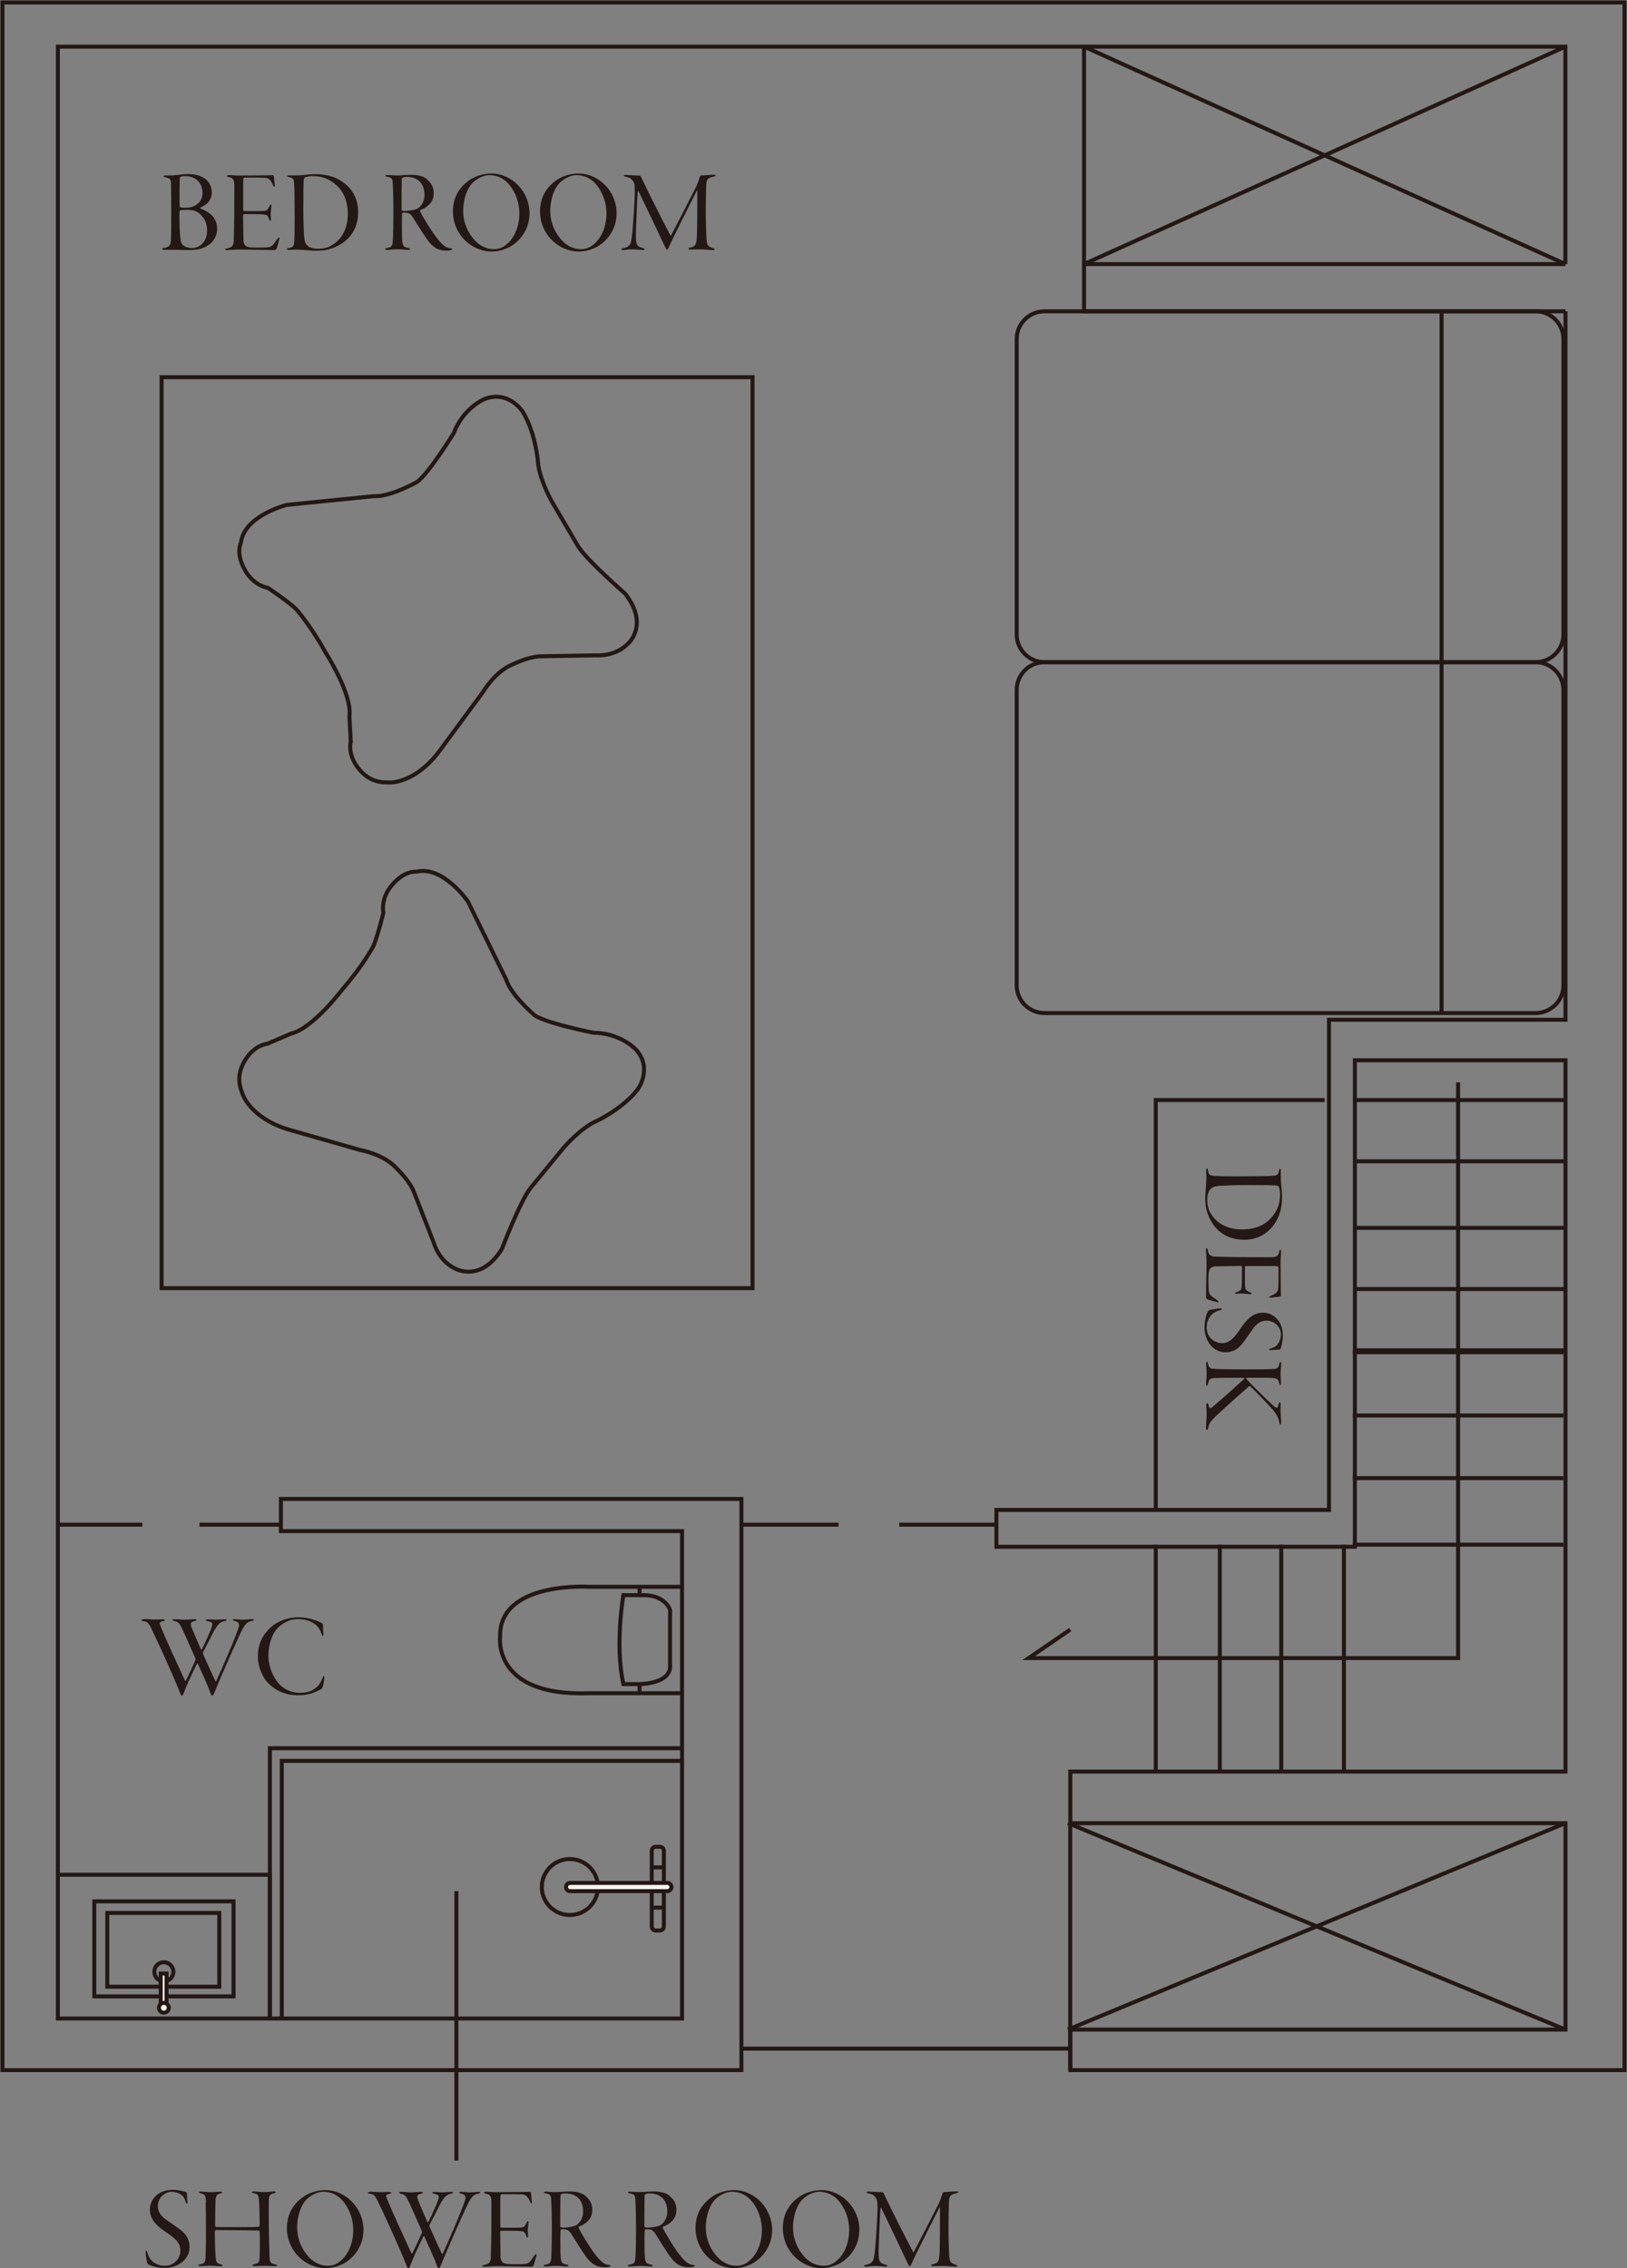 <svg width="203" height="283" viewBox="0 0 203 283" fill="none" xmlns="http://www.w3.org/2000/svg">
<rect x="0" y="0" width="203" height="283" fill="#808080" stroke="none"/>
<g clip-path="url(#clip0_3006_54737)">
<path d="M195.312 32.951V5.818H7.22V251.849H85.1V191.043H35.047V187.025H92.505V258.293H0.307V0.306H202.693V258.293H133.544V253.234H195.325V227.485C192.955 227.485 133.544 227.485 133.544 227.485V221.042H195.325V132.294H169.046V192.991H124.322V188.397H165.816V127.235H195.325V38.843" stroke="#231815" stroke-width="0.5"/>
<path d="M92.504 190.235H104.624" stroke="#231815" stroke-width="0.5"/>
<path d="M112.201 190.235H124.321" stroke="#231815" stroke-width="0.5"/>
<path d="M7.221 190.235H17.757" stroke="#231815" stroke-width="0.5"/>
<path d="M24.891 190.235H35.046" stroke="#231815" stroke-width="0.5"/>
<path d="M133.531 227.473V258.293" stroke="#231815" stroke-width="0.5"/>
<path d="M92.504 255.61H133.531" stroke="#231815" stroke-width="0.5"/>
<path d="M135.252 5.818V38.843H195.313" stroke="#231815" stroke-width="0.5"/>
<path d="M195.313 32.951H135.252" stroke="#231815" stroke-width="0.5"/>
<path d="M169.033 137.255H195.312" stroke="#231815" stroke-width="0.5"/>
<path d="M169.033 144.899H195.312" stroke="#231815" stroke-width="0.5"/>
<path d="M169.033 153.204H195.312" stroke="#231815" stroke-width="0.5"/>
<path d="M169.033 160.836H195.312" stroke="#231815" stroke-width="0.5"/>
<path d="M169.033 168.479H195.312" stroke="#231815" stroke-width="0.5"/>
<path d="M168.787 168.724H195.066" stroke="#231815" stroke-width="0.5"/>
<path d="M168.787 176.613H195.066" stroke="#231815" stroke-width="0.5"/>
<path d="M168.787 184.428H195.066" stroke="#231815" stroke-width="0.5"/>
<path d="M168.787 192.733H195.066" stroke="#231815" stroke-width="0.5"/>
<path d="M167.682 192.733V221.042" stroke="#231815" stroke-width="0.5"/>
<path d="M159.859 192.733V221.042" stroke="#231815" stroke-width="0.5"/>
<path d="M152.197 192.733V221.042" stroke="#231815" stroke-width="0.5"/>
<path d="M144.203 192.733V221.042" stroke="#231815" stroke-width="0.5"/>
<path d="M20.63 21.89C20.839 21.902 21.71 21.89 22.042 21.841C22.46 21.779 23.012 21.718 23.491 21.718C25.1 21.718 26.426 22.441 26.426 24.082C26.426 24.658 26.07 25.185 25.812 25.405C25.542 25.614 25.284 25.773 25.014 25.895C24.928 25.944 24.989 25.981 25.026 26.018C25.628 26.251 25.972 26.483 26.303 26.753C26.77 27.145 27.089 27.782 27.089 28.541C27.089 29.668 26.451 30.44 25.444 30.893C25.149 31.028 24.572 31.199 23.663 31.199C23.417 31.199 23.123 31.199 22.533 31.187C21.931 31.163 21.588 31.163 21.268 31.163H20.532C20.311 31.163 20.225 31.101 20.225 31.065C20.225 30.991 20.323 30.967 20.458 30.93C21.047 30.869 21.268 30.624 21.317 30.097C21.367 29.705 21.367 27.598 21.367 25.969C21.367 25.173 21.354 23.47 21.342 22.894C21.317 22.367 21.207 22.245 20.618 22.11C20.446 22.086 20.396 22.024 20.396 21.988C20.396 21.927 20.519 21.89 20.667 21.89H20.63ZM25.259 27.047C24.67 26.312 24.228 26.189 23.27 26.189C22.975 26.189 22.693 26.202 22.546 26.214C22.472 26.226 22.423 26.312 22.41 26.385C22.349 26.704 22.398 28.676 22.46 29.166C22.521 29.84 22.558 30.219 22.668 30.391C22.816 30.611 23.196 30.954 23.97 30.954C24.203 30.954 24.51 30.893 24.793 30.746C25.296 30.452 25.837 29.938 25.837 28.701C25.837 28.247 25.714 27.537 25.259 27.035V27.047ZM23.147 21.976C22.926 21.976 22.644 22 22.57 22.037C22.509 22.049 22.435 22.233 22.435 22.27C22.41 22.539 22.386 24.56 22.41 25.675C22.41 25.736 22.435 25.883 22.57 25.883C22.791 25.932 23.393 25.932 23.577 25.895C24.302 25.822 25.272 25.222 25.272 24.131C25.272 22.735 24.338 21.976 23.147 21.976Z" fill="#231815"/>
<path d="M28.526 21.841C28.882 21.841 29.337 21.902 29.766 21.902C30.552 21.902 32.554 21.878 33.143 21.878C33.684 21.878 33.892 21.853 34.04 21.853C34.101 21.853 34.163 21.939 34.187 22.086C34.199 22.245 34.236 22.796 34.285 23.09C34.298 23.176 34.285 23.311 34.224 23.311C34.175 23.311 34.138 23.262 34.064 23.102C33.819 22.49 33.536 22.27 33.266 22.208C32.922 22.147 30.982 22.147 30.515 22.159C30.393 22.172 30.343 22.208 30.343 22.735V26.104C30.343 26.275 30.393 26.336 30.43 26.336H32.284C32.959 26.336 33.143 26.312 33.266 26.238C33.364 26.177 33.499 26.006 33.647 25.675C33.696 25.577 33.733 25.516 33.794 25.516C33.843 25.516 33.868 25.589 33.868 25.675C33.868 25.761 33.806 26.214 33.782 26.459C33.757 26.728 33.794 27.182 33.806 27.28C33.856 27.488 33.745 27.574 33.721 27.574C33.659 27.574 33.647 27.5 33.549 27.267C33.499 27.133 33.401 26.851 33.18 26.802C32.836 26.728 32.443 26.716 30.454 26.716C30.356 26.716 30.331 26.741 30.331 26.998C30.331 27.745 30.38 29.803 30.38 30.085C30.38 30.244 30.503 30.624 30.761 30.746C30.994 30.844 31.228 30.893 32.222 30.893C33.463 30.893 33.721 30.869 34.015 30.599C34.163 30.452 34.396 30.097 34.543 29.889C34.691 29.693 34.752 29.644 34.813 29.644C34.875 29.644 34.887 29.742 34.826 29.913C34.74 30.256 34.58 30.869 34.506 31.028C34.445 31.126 34.371 31.199 34.273 31.199C32.714 31.199 31.044 31.138 29.852 31.138C29.349 31.138 28.526 31.212 28.366 31.212C28.17 31.212 28.084 31.163 28.084 31.114C28.084 31.065 28.182 31.028 28.354 30.979C28.858 30.905 29.152 30.709 29.165 30.048C29.238 27.708 29.238 26.091 29.238 23.213C29.238 22.38 29.066 22.196 28.526 22.086C28.379 22.061 28.305 22.012 28.305 21.951C28.305 21.902 28.403 21.865 28.526 21.865V21.841Z" fill="#231815"/>
<path d="M36.066 21.89C36.68 21.89 37.331 21.89 37.933 21.828C38.326 21.779 38.915 21.73 39.247 21.73C40.413 21.73 41.469 21.902 42.489 22.527C43.667 23.262 44.687 24.511 44.687 26.434C44.687 29.374 42.673 30.709 40.819 31.163C40.438 31.248 39.861 31.285 39.468 31.285C39.148 31.285 38.78 31.261 38.363 31.224C37.92 31.199 37.503 31.15 37.073 31.15C36.68 31.15 36.214 31.175 36.054 31.175C35.894 31.175 35.772 31.126 35.772 31.052C35.772 31.003 35.845 30.967 36.017 30.954C36.545 30.869 36.68 30.734 36.705 30.158C36.754 29.803 36.766 28.419 36.766 27.218C36.766 24.585 36.742 23.311 36.693 22.87C36.668 22.355 36.594 22.208 36.029 22.086C35.894 22.073 35.821 22.024 35.821 21.963C35.821 21.902 35.907 21.878 36.066 21.878V21.89ZM38.056 22.122C38.056 22.122 37.896 22.245 37.896 22.514C37.871 23.017 37.847 23.47 37.847 26.189C37.847 27.721 37.896 28.627 37.933 29.35C37.994 30.109 38.08 30.44 38.449 30.722C38.657 30.881 39.099 31.04 39.64 31.04C40.303 31.04 40.831 30.918 41.261 30.685C42.157 30.195 43.397 29.08 43.397 26.655C43.397 25.307 42.968 24.021 42.047 23.176C41.236 22.429 40.352 21.976 39.013 21.976C38.633 21.976 38.203 22.061 38.056 22.122Z" fill="#231815"/>
<path d="M53.208 22.343C53.847 22.796 54.117 23.433 54.117 24.107C54.117 25.062 53.614 25.503 53.282 25.748C53.061 25.956 52.668 26.116 52.447 26.201C52.386 26.226 52.398 26.324 52.459 26.471C52.742 27.034 53.577 28.394 54.056 29.08C54.51 29.729 54.817 30.109 55.136 30.415C55.578 30.869 55.959 30.979 56.242 30.991C56.34 30.991 56.438 31.04 56.438 31.077C56.438 31.101 56.377 31.163 56.278 31.199C56.143 31.261 55.885 31.273 55.615 31.273C54.682 31.273 54.043 30.856 53.454 30.097C52.803 29.239 51.735 27.451 51.44 26.998C51.244 26.753 51.096 26.618 50.912 26.581C50.777 26.557 50.605 26.52 50.298 26.532C50.237 26.544 50.175 26.606 50.163 26.679C50.138 26.851 50.138 28.566 50.151 29.117C50.151 29.901 50.212 30.379 50.273 30.513C50.323 30.685 50.433 30.856 50.949 30.942C51.108 30.966 51.17 31.015 51.17 31.077C51.17 31.138 51.047 31.175 50.887 31.175C50.617 31.175 50.175 31.101 49.635 31.101C49.095 31.101 48.579 31.175 48.296 31.175C48.149 31.175 48.051 31.15 48.051 31.077C48.051 31.015 48.137 30.979 48.333 30.942C48.824 30.844 48.972 30.709 49.009 30.109C49.058 29.276 49.082 28.1 49.082 26.263C49.082 24.217 49.021 23.298 48.996 22.796C48.972 22.38 48.947 22.159 48.333 22.061C48.198 22.037 48.088 22 48.088 21.926C48.088 21.865 48.174 21.841 48.358 21.841C48.566 21.841 48.996 21.89 49.512 21.89C50.126 21.89 50.531 21.816 51.293 21.816C52.189 21.816 52.779 21.988 53.27 22.343H53.208ZM50.212 22.171C50.212 22.171 50.138 22.196 50.126 22.453C50.114 22.735 50.102 25.797 50.102 26.055C50.102 26.25 50.163 26.299 50.224 26.299C50.298 26.324 50.47 26.324 50.58 26.324C50.961 26.312 51.821 26.201 52.14 26.006C52.557 25.712 52.963 25.136 52.963 24.352C52.963 23.605 52.754 23.041 52.373 22.661C51.944 22.245 51.428 22.073 50.691 22.073C50.495 22.073 50.298 22.122 50.224 22.171H50.212Z" fill="#231815"/>
<path d="M66.066 26.618C66.066 28.982 64.457 30.44 63.327 30.942C62.725 31.212 62.05 31.383 61.362 31.383C58.698 31.383 56.512 29.105 56.512 26.422C56.512 24.952 57.015 23.641 58.427 22.576C59.176 21.988 60.331 21.645 61.289 21.645C63.855 21.645 66.066 23.874 66.066 26.63V26.618ZM58.833 22.956C58.096 23.837 57.789 25.16 57.789 26.349C57.789 27.537 58.231 28.737 58.919 29.607C59.791 30.758 60.785 31.089 61.62 31.089C62.148 31.089 62.713 30.93 63.192 30.501C63.88 29.962 64.801 28.676 64.801 26.606C64.801 25.332 64.371 24.07 63.548 23.053C63.02 22.416 62.222 21.853 61.043 21.853C60.208 21.853 59.287 22.429 58.833 22.956Z" fill="#231815"/>
<path d="M76.933 26.618C76.933 28.982 75.324 30.44 74.194 30.942C73.593 31.212 72.917 31.383 72.23 31.383C69.565 31.383 67.379 29.105 67.379 26.422C67.379 24.952 67.882 23.641 69.295 22.576C70.044 21.988 71.198 21.645 72.156 21.645C74.722 21.645 76.933 23.874 76.933 26.63V26.618ZM69.7 22.956C68.963 23.837 68.656 25.16 68.656 26.349C68.656 27.537 69.098 28.737 69.786 29.607C70.658 30.758 71.652 31.089 72.487 31.089C73.015 31.089 73.58 30.93 74.059 30.501C74.747 29.962 75.668 28.676 75.668 26.606C75.668 25.332 75.238 24.07 74.415 23.053C73.887 22.416 73.089 21.853 71.91 21.853C71.075 21.853 70.154 22.429 69.7 22.956Z" fill="#231815"/>
<path d="M78.1 21.828C78.444 21.841 79.34 21.902 79.807 21.902C79.868 21.902 79.942 21.963 80.003 22.11C80.642 23.507 82.717 27.622 83.638 29.35C83.687 29.435 83.712 29.374 83.773 29.288C84.645 27.635 86.512 23.997 86.868 23.274C87.028 22.906 87.224 22.38 87.31 22.086C87.322 22.061 87.384 21.89 87.457 21.89C87.875 21.89 88.648 21.804 89.066 21.804C89.213 21.804 89.299 21.828 89.299 21.89C89.299 21.951 89.177 22.012 89.078 22.024C88.206 22.233 88.145 22.392 88.108 23.262C88.084 23.764 88.059 25.528 88.059 26.263C88.059 27.867 88.121 29.313 88.145 29.791C88.206 30.648 88.366 30.771 88.943 30.954C89.078 31.003 89.177 31.04 89.177 31.114C89.177 31.175 89.091 31.199 88.906 31.199C88.624 31.199 87.826 31.114 87.433 31.114C86.831 31.114 86.426 31.138 86.205 31.138C86.057 31.138 85.898 31.126 85.898 31.016C85.898 30.954 86.045 30.893 86.192 30.881C86.806 30.722 86.917 30.489 86.954 29.264C87.003 28.468 87.003 24.536 87.003 23.874C87.003 23.727 86.954 23.727 86.929 23.813C85.947 25.785 84.129 29.313 83.43 30.881C83.356 31.052 83.294 31.15 83.209 31.15C83.135 31.15 83.037 30.918 82.901 30.636C82.214 29.154 80.249 25.062 79.696 23.923C79.623 23.801 79.598 23.801 79.561 23.997C79.5 24.854 79.34 28.664 79.34 29.276C79.34 29.766 79.34 30.06 79.426 30.354C79.5 30.709 79.844 30.869 80.175 30.942C80.335 30.967 80.421 31.028 80.421 31.089C80.421 31.175 80.286 31.212 80.126 31.187C79.954 31.175 79.414 31.114 78.886 31.114C78.358 31.114 77.953 31.199 77.805 31.199C77.609 31.199 77.535 31.175 77.535 31.101C77.535 31.052 77.597 31.003 77.805 30.954C78.26 30.869 78.444 30.709 78.603 30.489C78.751 30.268 78.825 29.815 78.91 28.896C78.996 28.027 79.205 24.768 79.205 23.825C79.205 22.943 79.119 22.735 78.861 22.441C78.591 22.147 78.333 22.122 78.051 22.049C77.916 22.024 77.818 21.975 77.818 21.914C77.818 21.853 77.953 21.828 78.088 21.828H78.1Z" fill="#231815"/>
<path d="M135.252 5.818L195.313 32.951" stroke="#231815" stroke-width="0.5"/>
<path d="M195.313 5.818L135.252 32.951" stroke="#231815" stroke-width="0.5"/>
<path d="M133.25 227.473L195.313 253.234" stroke="#231815" stroke-width="0.5"/>
<path d="M195.313 227.473L133.25 253.234" stroke="#231815" stroke-width="0.5"/>
<path d="M191.592 38.843H130.327C128.407 38.843 126.852 40.395 126.852 42.31V79.156C126.852 81.071 128.407 82.623 130.327 82.623H191.592C193.511 82.623 195.067 81.071 195.067 79.156V42.31C195.067 40.395 193.511 38.843 191.592 38.843Z" stroke="#231815" stroke-width="0.5"/>
<path d="M191.592 82.623H130.327C128.407 82.623 126.852 84.175 126.852 86.089V122.936C126.852 124.85 128.407 126.402 130.327 126.402H191.592C193.511 126.402 195.067 124.85 195.067 122.936V86.089C195.067 84.175 193.511 82.623 191.592 82.623Z" stroke="#231815" stroke-width="0.5"/>
<path d="M165.276 137.255H144.203V188.385" stroke="#231815" stroke-width="0.5"/>
<path d="M42.784 123.365C42.784 123.365 39.038 128.35 36.312 128.963L33.39 130.224C33.39 130.224 31.855 130.322 30.676 132.123C29.215 134.365 30.123 136.018 30.258 136.472C30.393 136.925 31.646 139.791 36.497 141.077L44.982 143.503C44.982 143.503 47.831 143.981 49.44 145.732C51.196 147.447 51.626 148.672 51.626 148.672L54.131 155.079C54.131 155.079 54.745 157.394 56.906 158.337C56.906 158.337 60.025 160.027 62.628 155.826C62.628 155.826 64.925 149.799 66.214 148.207L70.279 143.258C70.279 143.258 72.428 140.71 74.503 139.84C74.503 139.84 77.733 138.309 79.55 135.945C79.55 135.945 81.503 133.348 79.341 130.947C79.341 130.947 77.426 128.877 74.012 128.852C74.012 128.852 67.393 127.529 66.509 126.5C66.509 126.5 63.746 124.124 63.169 122.25C62.248 120.376 58.38 112.475 58.38 112.475C58.38 112.475 55.285 107.967 51.957 108.763C51.957 108.763 50.41 108.567 48.85 110.515C48.85 110.515 47.524 111.899 47.831 113.896C47.008 117.215 46.554 118.11 46.554 118.11C46.554 118.11 45.252 120.535 42.784 123.365Z" stroke="#231815" stroke-width="0.5"/>
<path d="M40.586 81.361C40.586 81.361 43.975 86.592 43.595 89.36L43.767 92.533C43.767 92.533 43.325 94.002 44.614 95.73C46.21 97.873 48.077 97.592 48.568 97.628C49.059 97.665 52.166 97.481 55.064 93.39L60.295 86.298C60.295 86.298 61.745 83.799 63.943 82.904C66.165 81.851 67.455 81.888 67.455 81.888L74.344 81.765C74.344 81.765 76.726 81.998 78.372 80.295C78.372 80.295 81.036 77.968 78.003 74.073C78.003 74.073 73.128 69.834 72.084 68.083L68.842 62.558C68.842 62.558 67.197 59.655 67.099 57.413C67.099 57.413 66.779 53.861 65.195 51.338C65.195 51.338 63.427 48.606 60.418 49.806C60.418 49.806 57.803 50.884 56.599 54.069C56.599 54.069 53.05 59.802 51.785 60.267C51.785 60.267 48.593 62.031 46.628 61.909C44.54 62.117 35.772 62.999 35.772 62.999C35.772 62.999 30.455 64.322 30.062 67.715C30.062 67.715 29.338 69.087 30.627 71.231C30.627 71.231 31.474 72.946 33.452 73.362C36.288 75.285 36.964 76.02 36.964 76.02C36.964 76.02 38.793 78.09 40.598 81.373L40.586 81.361Z" stroke="#231815" stroke-width="0.5"/>
<path d="M85.1 197.988H73.569C73.569 197.988 62.272 197.241 62.395 204.199C62.395 204.199 61.412 211.671 73.397 211.267H85.1" stroke="#231815" stroke-width="0.5"/>
<path d="M79.795 197.976V199.03H77.781C77.781 199.03 76.688 205.179 77.781 210.128H79.795V211.279" stroke="#231815" stroke-width="0.5"/>
<path d="M79.795 210.128C79.795 210.128 83.823 210.128 83.602 207.715V200.879C83.602 200.879 83.025 198.834 79.795 199.042" stroke="#231815" stroke-width="0.5"/>
<path d="M20.04 249.093H11.764V237.236H29.14V249.093H20.716" stroke="#231815" stroke-width="0.5"/>
<path d="M19.991 247.881H13.385V238.681H27.359V247.881H20.826" stroke="#231815" stroke-width="0.5"/>
<path d="M20.064 247.146C19.585 246.986 19.254 246.545 19.254 246.019C19.254 245.357 19.794 244.831 20.445 244.831C21.096 244.831 21.636 245.37 21.636 246.019C21.636 246.558 21.28 247.011 20.801 247.158" stroke="#231815" stroke-width="0.5"/>
<path d="M20.053 250.269H20.777V246.239H20.053V250.269Z" fill="#F8F5EF" stroke="#231815" stroke-width="0.5"/>
<path d="M20.446 251.127C20.785 251.127 21.06 250.853 21.06 250.514C21.06 250.176 20.785 249.902 20.446 249.902C20.107 249.902 19.832 250.176 19.832 250.514C19.832 250.853 20.107 251.127 20.446 251.127Z" fill="#F8F5EF" stroke="#231815" stroke-width="0.5"/>
<path d="M33.672 251.85V233.916H7.221" stroke="#231815" stroke-width="0.5"/>
<path d="M181.927 135.051V206.882H128.35L133.532 203.329" stroke="#231815" stroke-width="0.5"/>
<path d="M93.893 47.062H20.164V160.726H93.893V47.062Z" stroke="#231815" stroke-width="0.5"/>
<path d="M179.865 38.843V126.39" stroke="#231815" stroke-width="0.5"/>
<path d="M33.672 251.85V218.127H85.1" stroke="#231815" stroke-width="0.5"/>
<path d="M71.101 238.939C73.034 238.939 74.601 237.375 74.601 235.447C74.601 233.519 73.034 231.956 71.101 231.956C69.168 231.956 67.602 233.519 67.602 235.447C67.602 237.375 69.168 238.939 71.101 238.939Z" stroke="#231815" stroke-width="0.5"/>
<path d="M82.338 230.425H81.81C81.538 230.425 81.318 230.644 81.318 230.915V240.384C81.318 240.654 81.538 240.874 81.81 240.874H82.338C82.609 240.874 82.829 240.654 82.829 240.384V230.915C82.829 230.644 82.609 230.425 82.338 230.425Z" stroke="#231815" stroke-width="0.5"/>
<path d="M83.259 234.933H71.139C70.854 234.933 70.623 235.163 70.623 235.447C70.623 235.731 70.854 235.962 71.139 235.962H83.259C83.544 235.962 83.775 235.731 83.775 235.447C83.775 235.163 83.544 234.933 83.259 234.933Z" fill="#F8F5EF" stroke="#231815" stroke-width="0.5" stroke-linejoin="round"/>
<path d="M81.318 232.998H82.829" stroke="#231815" stroke-width="0.5" stroke-linejoin="round"/>
<path d="M81.318 238.02H82.829" stroke="#231815" stroke-width="0.5" stroke-linejoin="round"/>
<path d="M35.158 251.849V219.707H85.101" stroke="#231815" stroke-width="0.5"/>
<path d="M17.88 202.006C18.236 202.006 18.838 202.068 19.28 202.068C19.6 202.068 19.956 202.043 20.263 202.043C20.471 202.043 20.557 202.092 20.557 202.141C20.557 202.215 20.471 202.264 20.287 202.288C19.87 202.362 19.87 202.533 19.992 202.803C20.594 204.334 22.056 207.457 23.062 209.662C23.112 209.76 23.161 209.736 23.21 209.662C23.627 208.829 23.971 208.094 24.377 207.151C24.401 207.102 24.401 207.004 24.401 206.98C24.168 206.416 23.173 204.187 22.854 203.489C22.424 202.582 22.313 202.398 21.847 202.288C21.613 202.239 21.54 202.19 21.54 202.117C21.54 202.068 21.626 202.031 21.822 202.031C22.252 202.031 22.535 202.092 23.062 202.092C23.59 202.092 23.934 202.031 24.266 202.031C24.413 202.031 24.512 202.055 24.512 202.117C24.512 202.19 24.426 202.239 24.229 202.276C23.836 202.349 23.689 202.521 23.91 203.072C24.143 203.685 24.598 204.689 25.076 205.804C25.089 205.828 25.15 205.853 25.199 205.779C25.555 205.056 25.862 204.383 26.169 203.66C26.624 202.582 26.611 202.435 25.997 202.288C25.715 202.227 25.678 202.166 25.678 202.117C25.678 202.068 25.764 202.043 25.948 202.043C26.317 202.043 26.55 202.092 26.931 202.092C27.447 202.092 27.68 202.031 28.024 202.031C28.195 202.031 28.269 202.043 28.269 202.104C28.269 202.178 28.195 202.227 27.987 202.264C27.447 202.386 27.164 202.692 26.673 203.538C26.292 204.273 25.568 205.73 25.322 206.183C25.31 206.208 25.31 206.281 25.334 206.355C25.703 207.225 26.354 208.621 26.857 209.724C26.918 209.822 26.943 209.809 26.992 209.724C27.704 208.192 29.485 204.077 29.792 202.999C29.866 202.68 29.853 202.423 29.362 202.276C29.129 202.202 29.043 202.178 29.043 202.117C29.043 202.055 29.092 202.031 29.288 202.031C29.669 202.031 29.878 202.092 30.32 202.092C30.738 202.092 31.13 202.031 31.401 202.031C31.597 202.031 31.671 202.043 31.671 202.104C31.671 202.166 31.597 202.227 31.327 202.264C30.713 202.423 30.443 202.729 29.522 204.824C28.588 206.857 27.397 209.626 26.722 211.242C26.624 211.487 26.575 211.561 26.501 211.561C26.403 211.561 26.341 211.475 26.255 211.242C25.948 210.348 25.113 208.523 24.683 207.58C24.659 207.519 24.61 207.519 24.585 207.568C24.02 208.658 23.247 210.373 22.927 211.23C22.841 211.463 22.756 211.573 22.694 211.573C22.608 211.573 22.571 211.5 22.473 211.23C22.277 210.74 21.822 209.675 21.638 209.234C20.828 207.372 19.845 205.191 19.145 203.758C18.617 202.607 18.494 202.349 17.942 202.276C17.77 202.264 17.635 202.202 17.635 202.141C17.635 202.092 17.733 202.043 17.93 202.043L17.88 202.006Z" fill="#231815"/>
<path d="M40.156 202.521C40.279 202.594 40.315 202.692 40.303 202.766C40.279 203.121 40.352 203.746 40.352 203.893C40.352 204.04 40.291 204.126 40.266 204.126C40.205 204.126 40.168 204.052 40.131 203.93C40.008 203.427 39.689 202.962 39.419 202.754C38.879 202.251 38.019 202.019 37.172 202.019C36.067 202.019 35.219 202.545 34.605 203.17C33.967 203.856 33.488 205.167 33.488 206.575C33.488 207.898 34.077 209.307 34.839 210.128C35.563 210.912 36.582 211.218 37.356 211.218C38.191 211.218 38.707 211.059 39.112 210.802C39.677 210.483 40.021 209.969 40.242 209.356C40.303 209.16 40.328 209.111 40.389 209.111C40.45 209.111 40.475 209.246 40.475 209.332C40.475 209.577 40.303 210.336 40.266 210.495C40.242 210.581 40.193 210.667 40.119 210.716C39.235 211.218 38.437 211.524 37.245 211.524C35.477 211.524 34.323 210.875 33.414 209.969C32.8 209.332 32.174 207.984 32.174 206.722C32.174 204.959 32.886 203.856 33.819 203.011C34.605 202.3 35.895 201.786 37.245 201.786C38.437 201.786 39.652 202.239 40.131 202.509L40.156 202.521Z" fill="#231815"/>
<path d="M159.8 146.087C159.8 146.7 159.8 147.349 159.861 147.949C159.91 148.341 159.959 148.929 159.959 149.26C159.959 150.424 159.787 151.477 159.161 152.494C158.424 153.67 157.172 154.687 155.244 154.687C152.297 154.687 150.958 152.678 150.504 150.828C150.418 150.448 150.381 149.873 150.381 149.481C150.381 149.162 150.405 148.795 150.442 148.378C150.467 147.937 150.516 147.521 150.516 147.08C150.516 146.688 150.491 146.222 150.491 146.063C150.491 145.904 150.541 145.781 150.614 145.781C150.663 145.781 150.7 145.855 150.712 146.026C150.798 146.553 150.933 146.688 151.511 146.712C151.867 146.761 153.254 146.773 154.458 146.773C157.098 146.773 158.375 146.749 158.817 146.7C159.333 146.675 159.48 146.602 159.591 146.038C159.603 145.904 159.652 145.83 159.714 145.83C159.775 145.83 159.8 145.916 159.8 146.075V146.087ZM159.566 148.072C159.566 148.072 159.443 147.913 159.173 147.913C158.67 147.888 158.215 147.864 155.489 147.864C153.954 147.864 153.046 147.913 152.321 147.949C151.56 148.011 151.228 148.096 150.946 148.464C150.786 148.672 150.626 149.113 150.626 149.652C150.626 150.314 150.749 150.84 150.983 151.269C151.474 152.163 152.591 153.4 155.023 153.4C156.373 153.4 157.663 152.972 158.51 152.053C159.259 151.245 159.714 150.363 159.714 149.027C159.714 148.648 159.628 148.219 159.566 148.072Z" fill="#231815"/>
<path d="M159.836 156.157C159.836 156.512 159.775 156.965 159.775 157.394C159.775 158.178 159.8 160.174 159.8 160.762C159.8 161.301 159.824 161.51 159.824 161.657C159.824 161.718 159.738 161.779 159.591 161.804C159.431 161.816 158.879 161.853 158.584 161.902C158.498 161.914 158.363 161.902 158.363 161.84C158.363 161.791 158.412 161.755 158.572 161.681C159.186 161.436 159.407 161.154 159.468 160.885C159.529 160.542 159.529 158.606 159.517 158.141C159.505 158.018 159.468 157.969 158.94 157.969H155.563C155.391 157.969 155.33 158.018 155.33 158.055V159.905C155.33 160.579 155.354 160.762 155.428 160.885C155.489 160.983 155.661 161.118 155.993 161.265C156.091 161.314 156.152 161.35 156.152 161.412C156.152 161.461 156.079 161.485 155.993 161.485C155.907 161.485 155.452 161.424 155.219 161.399C154.949 161.375 154.495 161.412 154.396 161.424C154.188 161.473 154.102 161.363 154.102 161.338C154.102 161.277 154.175 161.265 154.409 161.167C154.544 161.118 154.826 161.02 154.875 160.799C154.949 160.456 154.961 160.064 154.961 158.08C154.961 157.982 154.937 157.957 154.679 157.957C153.93 157.957 151.867 158.006 151.584 158.006C151.425 158.006 151.044 158.129 150.921 158.386C150.823 158.619 150.774 158.851 150.774 159.844C150.774 161.081 150.798 161.338 151.069 161.632C151.216 161.779 151.572 162.012 151.781 162.159C151.977 162.306 152.026 162.367 152.026 162.428C152.026 162.49 151.928 162.502 151.768 162.441C151.425 162.355 150.811 162.196 150.651 162.122C150.553 162.061 150.479 161.987 150.479 161.889C150.479 160.334 150.54 158.668 150.54 157.479C150.54 156.977 150.467 156.157 150.467 155.997C150.467 155.801 150.516 155.716 150.565 155.716C150.614 155.716 150.651 155.814 150.7 155.985C150.774 156.487 150.97 156.781 151.633 156.794C153.979 156.867 155.6 156.867 158.486 156.867C159.321 156.867 159.505 156.696 159.615 156.157C159.64 156.01 159.689 155.936 159.75 155.936C159.8 155.936 159.836 156.034 159.836 156.157Z" fill="#231815"/>
<path d="M159.776 168.296C159.751 168.369 159.653 168.394 159.616 168.394C159.223 168.394 158.793 168.443 158.634 168.455C158.437 168.48 158.339 168.443 158.339 168.382C158.339 168.32 158.413 168.284 158.572 168.247C158.953 168.124 159.248 167.977 159.444 167.683C159.69 167.365 159.825 166.875 159.825 166.495C159.825 165.809 159.235 164.78 158.007 164.78C157.197 164.78 156.669 165.295 156.3 165.834C155.92 166.397 155.576 166.863 155.244 167.328C154.851 167.892 154.188 168.725 152.899 168.725C151.266 168.725 150.283 167.181 150.283 165.65C150.283 165.001 150.443 164.107 150.701 163.653C150.787 163.494 150.897 163.433 151.094 163.408C151.327 163.384 151.818 163.261 152.174 163.261C152.334 163.249 152.457 163.274 152.457 163.335C152.457 163.396 152.371 163.433 152.162 163.494C151.057 163.764 150.553 164.719 150.553 165.65C150.553 166.826 151.499 167.585 152.469 167.585C153.439 167.585 154.029 166.875 154.741 165.822C155.502 164.695 156.3 163.788 157.565 163.788C158.376 163.788 159.014 164.143 159.469 164.731C159.776 165.123 160.058 165.773 160.058 166.63C160.058 167.304 159.862 168.026 159.788 168.271L159.776 168.296Z" fill="#231815"/>
<path d="M159.849 170.145C159.849 170.464 159.775 171.027 159.775 171.407C159.775 171.848 159.824 172.191 159.824 172.595C159.824 172.767 159.775 172.816 159.738 172.816C159.677 172.816 159.64 172.693 159.603 172.571C159.48 171.983 159.284 171.922 157.982 171.909C157.565 171.909 156.091 171.897 155.686 171.909C155.477 171.909 155.465 171.958 155.489 172.007C155.686 172.228 155.833 172.424 156.103 172.693C156.533 173.134 158.449 175.033 158.903 175.413C159.1 175.572 159.186 175.645 159.284 175.645C159.419 175.645 159.48 175.486 159.529 175.18C159.579 175.021 159.615 174.959 159.664 174.959C159.726 174.959 159.787 175.045 159.787 175.18C159.787 175.486 159.763 175.743 159.775 176.135C159.8 176.711 159.849 177.311 159.849 177.544C159.849 177.703 159.8 177.752 159.775 177.752C159.714 177.752 159.652 177.667 159.628 177.507C159.505 176.895 159.308 176.466 158.719 175.792C158.215 175.217 156.926 173.881 156.042 173.012C155.993 172.987 155.944 172.938 155.907 172.938C155.87 172.938 155.821 172.987 155.735 173.061C155.096 173.624 152.039 176.319 151.376 177.017C150.909 177.507 150.835 177.752 150.762 178.132C150.7 178.34 150.639 178.414 150.59 178.414C150.504 178.414 150.467 178.267 150.467 178.132C150.467 177.765 150.553 176.932 150.553 176.393C150.553 175.89 150.504 175.56 150.504 175.364C150.504 175.192 150.528 175.082 150.626 175.082C150.676 175.082 150.725 175.131 150.786 175.315C150.847 175.633 150.921 175.694 151.007 175.694C151.105 175.694 151.24 175.609 151.4 175.449C152.751 174.322 154.9 172.338 155.158 172.118C155.244 172.032 155.256 171.995 155.256 171.983C155.256 171.922 155.182 171.922 155.01 171.909H153.267C152.518 171.909 151.56 171.934 151.265 171.971C150.921 172.02 150.823 172.203 150.737 172.608C150.688 172.816 150.651 172.902 150.577 172.902C150.504 172.902 150.479 172.755 150.479 172.62C150.479 172.252 150.553 171.934 150.553 171.346C150.553 170.844 150.479 170.366 150.479 170.145C150.479 169.974 150.54 169.9 150.577 169.9C150.639 169.9 150.676 169.949 150.725 170.17C150.823 170.611 150.983 170.746 151.302 170.77C151.621 170.819 152.567 170.856 155.759 170.856C156.951 170.868 158.572 170.844 158.965 170.807C159.48 170.746 159.529 170.562 159.628 170.145C159.677 170.047 159.701 169.937 159.763 169.937C159.824 169.937 159.849 170.023 159.849 170.158V170.145Z" fill="#231815"/>
<path d="M56.943 235.962V269.575" stroke="#231815" stroke-width="0.5"/>
<path d="M23.222 273.519C23.296 273.543 23.32 273.641 23.32 273.678C23.32 274.07 23.369 274.499 23.382 274.658C23.406 274.854 23.369 274.952 23.308 274.952C23.247 274.952 23.21 274.879 23.173 274.719C23.05 274.34 22.903 274.046 22.608 273.85C22.289 273.605 21.797 273.47 21.417 273.47C20.729 273.47 19.698 274.058 19.698 275.271C19.698 276.079 20.213 276.606 20.754 276.973C21.319 277.353 21.785 277.696 22.252 278.027C22.817 278.419 23.652 279.08 23.652 280.366C23.652 281.995 22.105 282.975 20.57 282.975C19.919 282.975 19.022 282.816 18.568 282.559C18.408 282.473 18.347 282.363 18.322 282.167C18.298 281.934 18.175 281.444 18.175 281.089C18.163 280.93 18.187 280.807 18.249 280.807C18.31 280.807 18.347 280.893 18.408 281.101C18.678 282.204 19.636 282.706 20.57 282.706C21.748 282.706 22.51 281.763 22.51 280.795C22.51 279.827 21.797 279.239 20.741 278.529C19.612 277.769 18.703 276.973 18.703 275.711C18.703 274.903 19.059 274.266 19.648 273.813C20.041 273.507 20.692 273.225 21.552 273.225C22.227 273.225 22.952 273.421 23.197 273.494L23.222 273.519Z" fill="#231815"/>
<path d="M25.702 274.83C25.653 273.997 25.677 273.825 25.051 273.666C24.892 273.641 24.818 273.58 24.818 273.531C24.818 273.458 24.904 273.445 25.063 273.445C25.297 273.445 25.812 273.519 26.255 273.519C26.697 273.519 27.286 273.458 27.495 273.458C27.667 273.458 27.728 273.482 27.728 273.543C27.728 273.592 27.654 273.641 27.532 273.666C27.016 273.788 26.942 274.009 26.893 274.499C26.869 274.866 26.832 277.304 26.844 277.586C26.844 277.733 26.869 277.855 26.967 277.867C27.36 277.892 29.361 277.88 30.749 277.88C32.002 277.88 32.173 277.831 32.247 277.831C32.37 277.818 32.382 277.782 32.395 277.561C32.407 277.108 32.37 275.43 32.333 274.903C32.284 273.96 32.247 273.727 31.658 273.654C31.535 273.641 31.437 273.58 31.437 273.519C31.437 273.47 31.498 273.433 31.645 273.433C32.014 273.433 32.431 273.507 32.996 273.507C33.451 273.507 33.868 273.433 34.175 273.433C34.322 273.433 34.408 273.445 34.408 273.519C34.408 273.568 34.347 273.605 34.2 273.654C33.586 273.788 33.549 274.021 33.537 274.732C33.524 275.271 33.537 277.377 33.549 278.37C33.573 279.374 33.598 280.256 33.623 281.493C33.647 282.228 33.721 282.4 34.347 282.534C34.507 282.583 34.568 282.608 34.568 282.669C34.568 282.73 34.482 282.755 34.335 282.755C33.991 282.755 33.316 282.706 32.959 282.706C32.566 282.706 32.1 282.755 31.793 282.755C31.621 282.755 31.498 282.73 31.498 282.632C31.498 282.583 31.572 282.547 31.744 282.51C32.26 282.412 32.358 282.277 32.395 281.677C32.407 281.04 32.444 279.239 32.407 278.664C32.395 278.455 32.395 278.308 32.284 278.308C31.781 278.284 30 278.259 28.551 278.259C27.863 278.247 27.077 278.247 26.905 278.247C26.856 278.247 26.807 278.333 26.807 278.59C26.807 280.048 26.881 281.714 26.954 282.008C27.004 282.314 27.2 282.449 27.519 282.522C27.728 282.571 27.765 282.62 27.765 282.681C27.765 282.743 27.642 282.767 27.495 282.767C27.151 282.767 26.623 282.694 26.181 282.694C25.8 282.694 25.248 282.755 24.99 282.755C24.842 282.755 24.744 282.706 24.744 282.669C24.744 282.596 24.842 282.547 24.99 282.522C25.506 282.424 25.604 282.24 25.641 281.812C25.665 281.371 25.702 280.33 25.702 278.027C25.702 277.279 25.69 275.344 25.653 274.793L25.702 274.83Z" fill="#231815"/>
<path d="M45.351 278.235C45.351 280.599 43.742 282.057 42.612 282.559C42.011 282.829 41.335 283 40.648 283C37.983 283 35.797 280.722 35.797 278.039C35.797 276.569 36.3 275.258 37.712 274.193C38.462 273.605 39.616 273.262 40.574 273.262C43.14 273.262 45.351 275.491 45.351 278.247V278.235ZM38.118 274.572C37.381 275.454 37.074 276.777 37.074 277.966C37.074 279.154 37.516 280.354 38.204 281.224C39.076 282.375 40.07 282.706 40.893 282.706C41.421 282.706 41.986 282.547 42.465 282.118C43.153 281.579 44.074 280.293 44.074 278.223C44.074 276.949 43.644 275.675 42.821 274.67C42.293 274.033 41.495 273.47 40.316 273.47C39.481 273.47 38.56 274.046 38.105 274.572H38.118Z" fill="#231815"/>
<path d="M46.136 273.458C46.492 273.458 47.094 273.519 47.536 273.519C47.855 273.519 48.212 273.494 48.519 273.494C48.727 273.494 48.813 273.543 48.813 273.592C48.813 273.666 48.727 273.715 48.543 273.739C48.126 273.813 48.126 273.984 48.248 274.254C48.85 275.785 50.311 278.909 51.318 281.113C51.367 281.211 51.417 281.187 51.466 281.113C51.883 280.28 52.227 279.546 52.632 278.602C52.657 278.553 52.657 278.455 52.657 278.431C52.424 277.867 51.429 275.638 51.11 274.94C50.68 274.033 50.569 273.849 50.103 273.739C49.869 273.69 49.796 273.641 49.796 273.568C49.796 273.519 49.882 273.482 50.078 273.482C50.508 273.482 50.79 273.543 51.318 273.543C51.846 273.543 52.19 273.482 52.522 273.482C52.669 273.482 52.767 273.507 52.767 273.568C52.767 273.641 52.681 273.69 52.485 273.727C52.092 273.801 51.945 273.972 52.166 274.523C52.399 275.136 52.853 276.14 53.332 277.255C53.345 277.279 53.406 277.304 53.455 277.23C53.811 276.508 54.118 275.834 54.425 275.111C54.88 274.033 54.867 273.886 54.253 273.739C53.971 273.678 53.934 273.617 53.934 273.568C53.934 273.519 54.02 273.494 54.204 273.494C54.573 273.494 54.806 273.543 55.187 273.543C55.702 273.543 55.936 273.482 56.279 273.482C56.451 273.482 56.525 273.494 56.525 273.556C56.525 273.629 56.451 273.678 56.243 273.715C55.702 273.837 55.42 274.143 54.929 274.989C54.548 275.724 53.824 277.181 53.578 277.635C53.566 277.659 53.566 277.733 53.59 277.806C53.959 278.676 54.609 280.072 55.113 281.175C55.174 281.273 55.199 281.26 55.248 281.175C55.96 279.643 57.741 275.528 58.048 274.45C58.121 274.131 58.109 273.874 57.618 273.727C57.385 273.654 57.299 273.629 57.299 273.568C57.299 273.507 57.348 273.482 57.544 273.482C57.925 273.482 58.134 273.543 58.576 273.543C58.993 273.543 59.386 273.482 59.657 273.482C59.853 273.482 59.927 273.494 59.927 273.556C59.927 273.617 59.853 273.678 59.583 273.715C58.969 273.874 58.699 274.18 57.778 276.275C56.844 278.308 55.653 281.077 54.978 282.694C54.88 282.939 54.83 283.012 54.757 283.012C54.658 283.012 54.597 282.926 54.511 282.694C54.204 281.799 53.369 279.974 52.939 279.031C52.915 278.97 52.866 278.97 52.841 279.019C52.276 280.109 51.503 281.824 51.183 282.681C51.097 282.914 51.011 283.024 50.95 283.024C50.864 283.024 50.827 282.951 50.729 282.681C50.532 282.191 50.078 281.126 49.894 280.685C49.083 278.823 48.101 276.642 47.401 275.209C46.873 274.058 46.75 273.801 46.198 273.727C46.026 273.715 45.891 273.654 45.891 273.592C45.891 273.543 45.989 273.494 46.185 273.494L46.136 273.458Z" fill="#231815"/>
<path d="M60.602 273.458C60.958 273.458 61.413 273.519 61.843 273.519C62.628 273.519 64.63 273.494 65.219 273.494C65.76 273.494 65.969 273.47 66.116 273.47C66.177 273.47 66.239 273.556 66.263 273.703C66.276 273.862 66.312 274.413 66.362 274.707C66.374 274.793 66.362 274.927 66.3 274.927C66.251 274.927 66.214 274.878 66.141 274.719C65.895 274.107 65.612 273.886 65.342 273.825C64.999 273.764 63.058 273.764 62.592 273.776C62.469 273.788 62.42 273.825 62.42 274.352V277.72C62.42 277.892 62.469 277.953 62.506 277.953H64.36C65.035 277.953 65.219 277.929 65.342 277.855C65.441 277.794 65.576 277.622 65.723 277.292C65.772 277.194 65.809 277.132 65.87 277.132C65.919 277.132 65.944 277.206 65.944 277.292C65.944 277.377 65.883 277.831 65.858 278.076C65.834 278.345 65.87 278.798 65.883 278.896C65.932 279.105 65.821 279.19 65.797 279.19C65.735 279.19 65.723 279.117 65.625 278.884C65.576 278.749 65.477 278.468 65.256 278.419C64.912 278.345 64.519 278.333 62.53 278.333C62.432 278.333 62.407 278.357 62.407 278.615C62.407 279.362 62.456 281.42 62.456 281.701C62.456 281.861 62.579 282.24 62.837 282.363C63.071 282.461 63.304 282.51 64.299 282.51C65.539 282.51 65.797 282.485 66.091 282.216C66.239 282.069 66.472 281.714 66.619 281.505C66.767 281.309 66.828 281.26 66.89 281.26C66.951 281.26 66.963 281.358 66.902 281.53C66.816 281.873 66.656 282.485 66.583 282.645C66.521 282.743 66.448 282.816 66.349 282.816C64.79 282.816 63.12 282.755 61.928 282.755C61.425 282.755 60.602 282.828 60.443 282.828C60.246 282.828 60.16 282.779 60.16 282.73C60.16 282.681 60.258 282.645 60.43 282.596C60.934 282.522 61.228 282.326 61.241 281.665C61.315 279.325 61.315 277.708 61.315 274.829C61.315 273.996 61.142 273.813 60.602 273.703C60.455 273.678 60.381 273.629 60.381 273.568C60.381 273.519 60.479 273.482 60.602 273.482V273.458Z" fill="#231815"/>
<path d="M72.992 273.96C73.631 274.413 73.901 275.05 73.901 275.724C73.901 276.679 73.397 277.12 73.066 277.365C72.845 277.573 72.452 277.733 72.231 277.818C72.169 277.843 72.182 277.941 72.243 278.088C72.525 278.651 73.361 280.011 73.827 280.697C74.281 281.346 74.588 281.726 74.908 282.032C75.35 282.485 75.731 282.596 76.013 282.608C76.111 282.608 76.21 282.657 76.21 282.694C76.21 282.718 76.148 282.779 76.05 282.816C75.915 282.877 75.657 282.89 75.387 282.89C74.453 282.89 73.815 282.473 73.225 281.714C72.575 280.856 71.506 279.068 71.212 278.615C71.015 278.37 70.868 278.235 70.683 278.198C70.548 278.174 70.376 278.137 70.07 278.149C70.008 278.161 69.947 278.223 69.934 278.296C69.91 278.468 69.91 280.183 69.922 280.734C69.922 281.518 69.984 281.996 70.045 282.13C70.094 282.302 70.205 282.473 70.72 282.559C70.88 282.583 70.941 282.632 70.941 282.694C70.941 282.755 70.819 282.792 70.659 282.792C70.389 282.792 69.947 282.718 69.406 282.718C68.866 282.718 68.35 282.792 68.068 282.792C67.921 282.792 67.822 282.767 67.822 282.694C67.822 282.632 67.908 282.596 68.105 282.559C68.596 282.461 68.743 282.326 68.78 281.726C68.829 280.893 68.854 279.717 68.854 277.88C68.854 275.834 68.792 274.915 68.768 274.413C68.743 273.997 68.719 273.776 68.105 273.678C67.97 273.654 67.859 273.617 67.859 273.543C67.859 273.482 67.945 273.458 68.129 273.458C68.338 273.458 68.768 273.507 69.284 273.507C69.898 273.507 70.303 273.433 71.064 273.433C71.961 273.433 72.55 273.605 73.041 273.96H72.992ZM70.008 273.788C70.008 273.788 69.934 273.813 69.922 274.07C69.91 274.352 69.898 277.414 69.898 277.671C69.898 277.867 69.959 277.916 70.02 277.916C70.094 277.941 70.266 277.941 70.376 277.941C70.757 277.929 71.617 277.818 71.936 277.622C72.354 277.328 72.759 276.753 72.759 275.956C72.759 275.209 72.55 274.646 72.169 274.266C71.74 273.85 71.224 273.678 70.487 273.678C70.29 273.678 70.094 273.727 70.02 273.776L70.008 273.788Z" fill="#231815"/>
<path d="M83.492 273.96C84.131 274.413 84.401 275.05 84.401 275.724C84.401 276.679 83.897 277.12 83.566 277.365C83.345 277.573 82.952 277.733 82.731 277.818C82.669 277.843 82.682 277.941 82.743 278.088C83.025 278.651 83.861 280.011 84.327 280.697C84.781 281.346 85.088 281.726 85.408 282.032C85.85 282.485 86.231 282.596 86.513 282.608C86.611 282.608 86.71 282.657 86.71 282.694C86.71 282.718 86.648 282.779 86.55 282.816C86.415 282.877 86.157 282.89 85.887 282.89C84.953 282.89 84.315 282.473 83.725 281.714C83.075 280.856 82.006 279.068 81.712 278.615C81.515 278.37 81.368 278.235 81.183 278.198C81.048 278.174 80.876 278.137 80.57 278.149C80.508 278.161 80.447 278.223 80.434 278.296C80.41 278.468 80.41 280.183 80.422 280.734C80.422 281.518 80.484 281.996 80.545 282.13C80.594 282.302 80.705 282.473 81.22 282.559C81.38 282.583 81.441 282.632 81.441 282.694C81.441 282.755 81.319 282.792 81.159 282.792C80.889 282.792 80.447 282.718 79.906 282.718C79.366 282.718 78.85 282.792 78.568 282.792C78.421 282.792 78.322 282.767 78.322 282.694C78.322 282.632 78.408 282.596 78.605 282.559C79.096 282.461 79.243 282.326 79.28 281.726C79.329 280.893 79.354 279.717 79.354 277.88C79.354 275.834 79.292 274.915 79.268 274.413C79.243 273.997 79.219 273.776 78.605 273.678C78.47 273.654 78.359 273.617 78.359 273.543C78.359 273.482 78.445 273.458 78.629 273.458C78.838 273.458 79.268 273.507 79.784 273.507C80.398 273.507 80.803 273.433 81.564 273.433C82.461 273.433 83.05 273.605 83.541 273.96H83.492ZM80.508 273.788C80.508 273.788 80.434 273.813 80.422 274.07C80.41 274.352 80.398 277.414 80.398 277.671C80.398 277.867 80.459 277.916 80.52 277.916C80.594 277.941 80.766 277.941 80.876 277.941C81.257 277.929 82.117 277.818 82.436 277.622C82.854 277.328 83.259 276.753 83.259 275.956C83.259 275.209 83.05 274.646 82.669 274.266C82.24 273.85 81.724 273.678 80.987 273.678C80.79 273.678 80.594 273.727 80.52 273.776L80.508 273.788Z" fill="#231815"/>
<path d="M96.337 278.235C96.337 280.599 94.728 282.057 93.599 282.559C92.997 282.829 92.322 283 91.634 283C88.969 283 86.783 280.722 86.783 278.039C86.783 276.569 87.287 275.258 88.699 274.193C89.448 273.605 90.602 273.262 91.56 273.262C94.127 273.262 96.337 275.491 96.337 278.247V278.235ZM89.104 274.572C88.367 275.454 88.06 276.777 88.06 277.966C88.06 279.154 88.502 280.354 89.19 281.224C90.062 282.375 91.057 282.706 91.879 282.706C92.407 282.706 92.972 282.547 93.451 282.118C94.139 281.579 95.06 280.293 95.06 278.223C95.06 276.949 94.63 275.675 93.807 274.67C93.279 274.033 92.481 273.47 91.302 273.47C90.467 273.47 89.546 274.046 89.092 274.572H89.104Z" fill="#231815"/>
<path d="M107.217 278.235C107.217 280.599 105.609 282.057 104.479 282.559C103.877 282.829 103.202 283 102.526 283C99.862 283 97.676 280.722 97.676 278.039C97.676 276.569 98.179 275.258 99.591 274.193C100.341 273.605 101.495 273.262 102.453 273.262C105.019 273.262 107.23 275.491 107.23 278.247L107.217 278.235ZM99.984 274.572C99.248 275.454 98.941 276.777 98.941 277.966C98.941 279.154 99.383 280.354 100.07 281.224C100.942 282.375 101.937 282.706 102.772 282.706C103.3 282.706 103.865 282.547 104.344 282.118C105.031 281.579 105.952 280.293 105.952 278.223C105.952 276.949 105.523 275.675 104.7 274.67C104.172 274.033 103.374 273.47 102.195 273.47C101.36 273.47 100.439 274.046 99.984 274.572Z" fill="#231815"/>
<path d="M108.383 273.445C108.727 273.458 109.624 273.519 110.09 273.519C110.152 273.519 110.225 273.58 110.287 273.727C110.925 275.124 113 279.239 113.921 280.967C113.971 281.052 113.995 280.991 114.057 280.905C114.928 279.239 116.795 275.614 117.151 274.891C117.311 274.523 117.507 273.997 117.593 273.703C117.605 273.678 117.667 273.507 117.741 273.507C118.158 273.507 118.932 273.421 119.349 273.421C119.497 273.421 119.583 273.445 119.583 273.507C119.583 273.568 119.46 273.629 119.362 273.641C118.49 273.85 118.441 274.009 118.391 274.879C118.367 275.381 118.342 277.145 118.342 277.88C118.342 279.484 118.404 280.93 118.428 281.408C118.49 282.265 118.649 282.388 119.226 282.571C119.362 282.62 119.46 282.657 119.46 282.731C119.46 282.792 119.374 282.816 119.19 282.816C118.907 282.816 118.109 282.731 117.716 282.731C117.114 282.731 116.709 282.755 116.488 282.755C116.341 282.755 116.181 282.743 116.181 282.633C116.181 282.571 116.328 282.51 116.476 282.498C117.09 282.339 117.2 282.106 117.237 280.881C117.286 280.085 117.286 276.153 117.286 275.491C117.286 275.344 117.237 275.344 117.213 275.43C116.23 277.402 114.413 280.93 113.713 282.498C113.639 282.669 113.578 282.767 113.492 282.767C113.418 282.767 113.32 282.535 113.185 282.253C112.497 280.771 110.532 276.679 109.98 275.54C109.906 275.418 109.881 275.418 109.845 275.614C109.783 276.471 109.624 280.281 109.624 280.893C109.624 281.383 109.624 281.677 109.709 281.971C109.783 282.326 110.127 282.486 110.459 282.559C110.618 282.584 110.704 282.645 110.704 282.706C110.704 282.792 110.569 282.828 110.409 282.804C110.238 282.792 109.697 282.731 109.169 282.731C108.641 282.731 108.236 282.816 108.089 282.816C107.892 282.816 107.818 282.792 107.818 282.718C107.818 282.669 107.88 282.62 108.089 282.571C108.543 282.486 108.727 282.326 108.887 282.106C109.034 281.885 109.108 281.432 109.194 280.513C109.28 279.644 109.488 276.385 109.488 275.442C109.488 274.56 109.402 274.352 109.145 274.058C108.874 273.764 108.617 273.739 108.334 273.666C108.199 273.641 108.101 273.592 108.101 273.531C108.101 273.47 108.236 273.445 108.371 273.445H108.383Z" fill="#231815"/>
</g>
<defs>
<clipPath id="clip0_3006_54737">
<rect width="203" height="283" fill="white"/>
</clipPath>
</defs>
</svg>